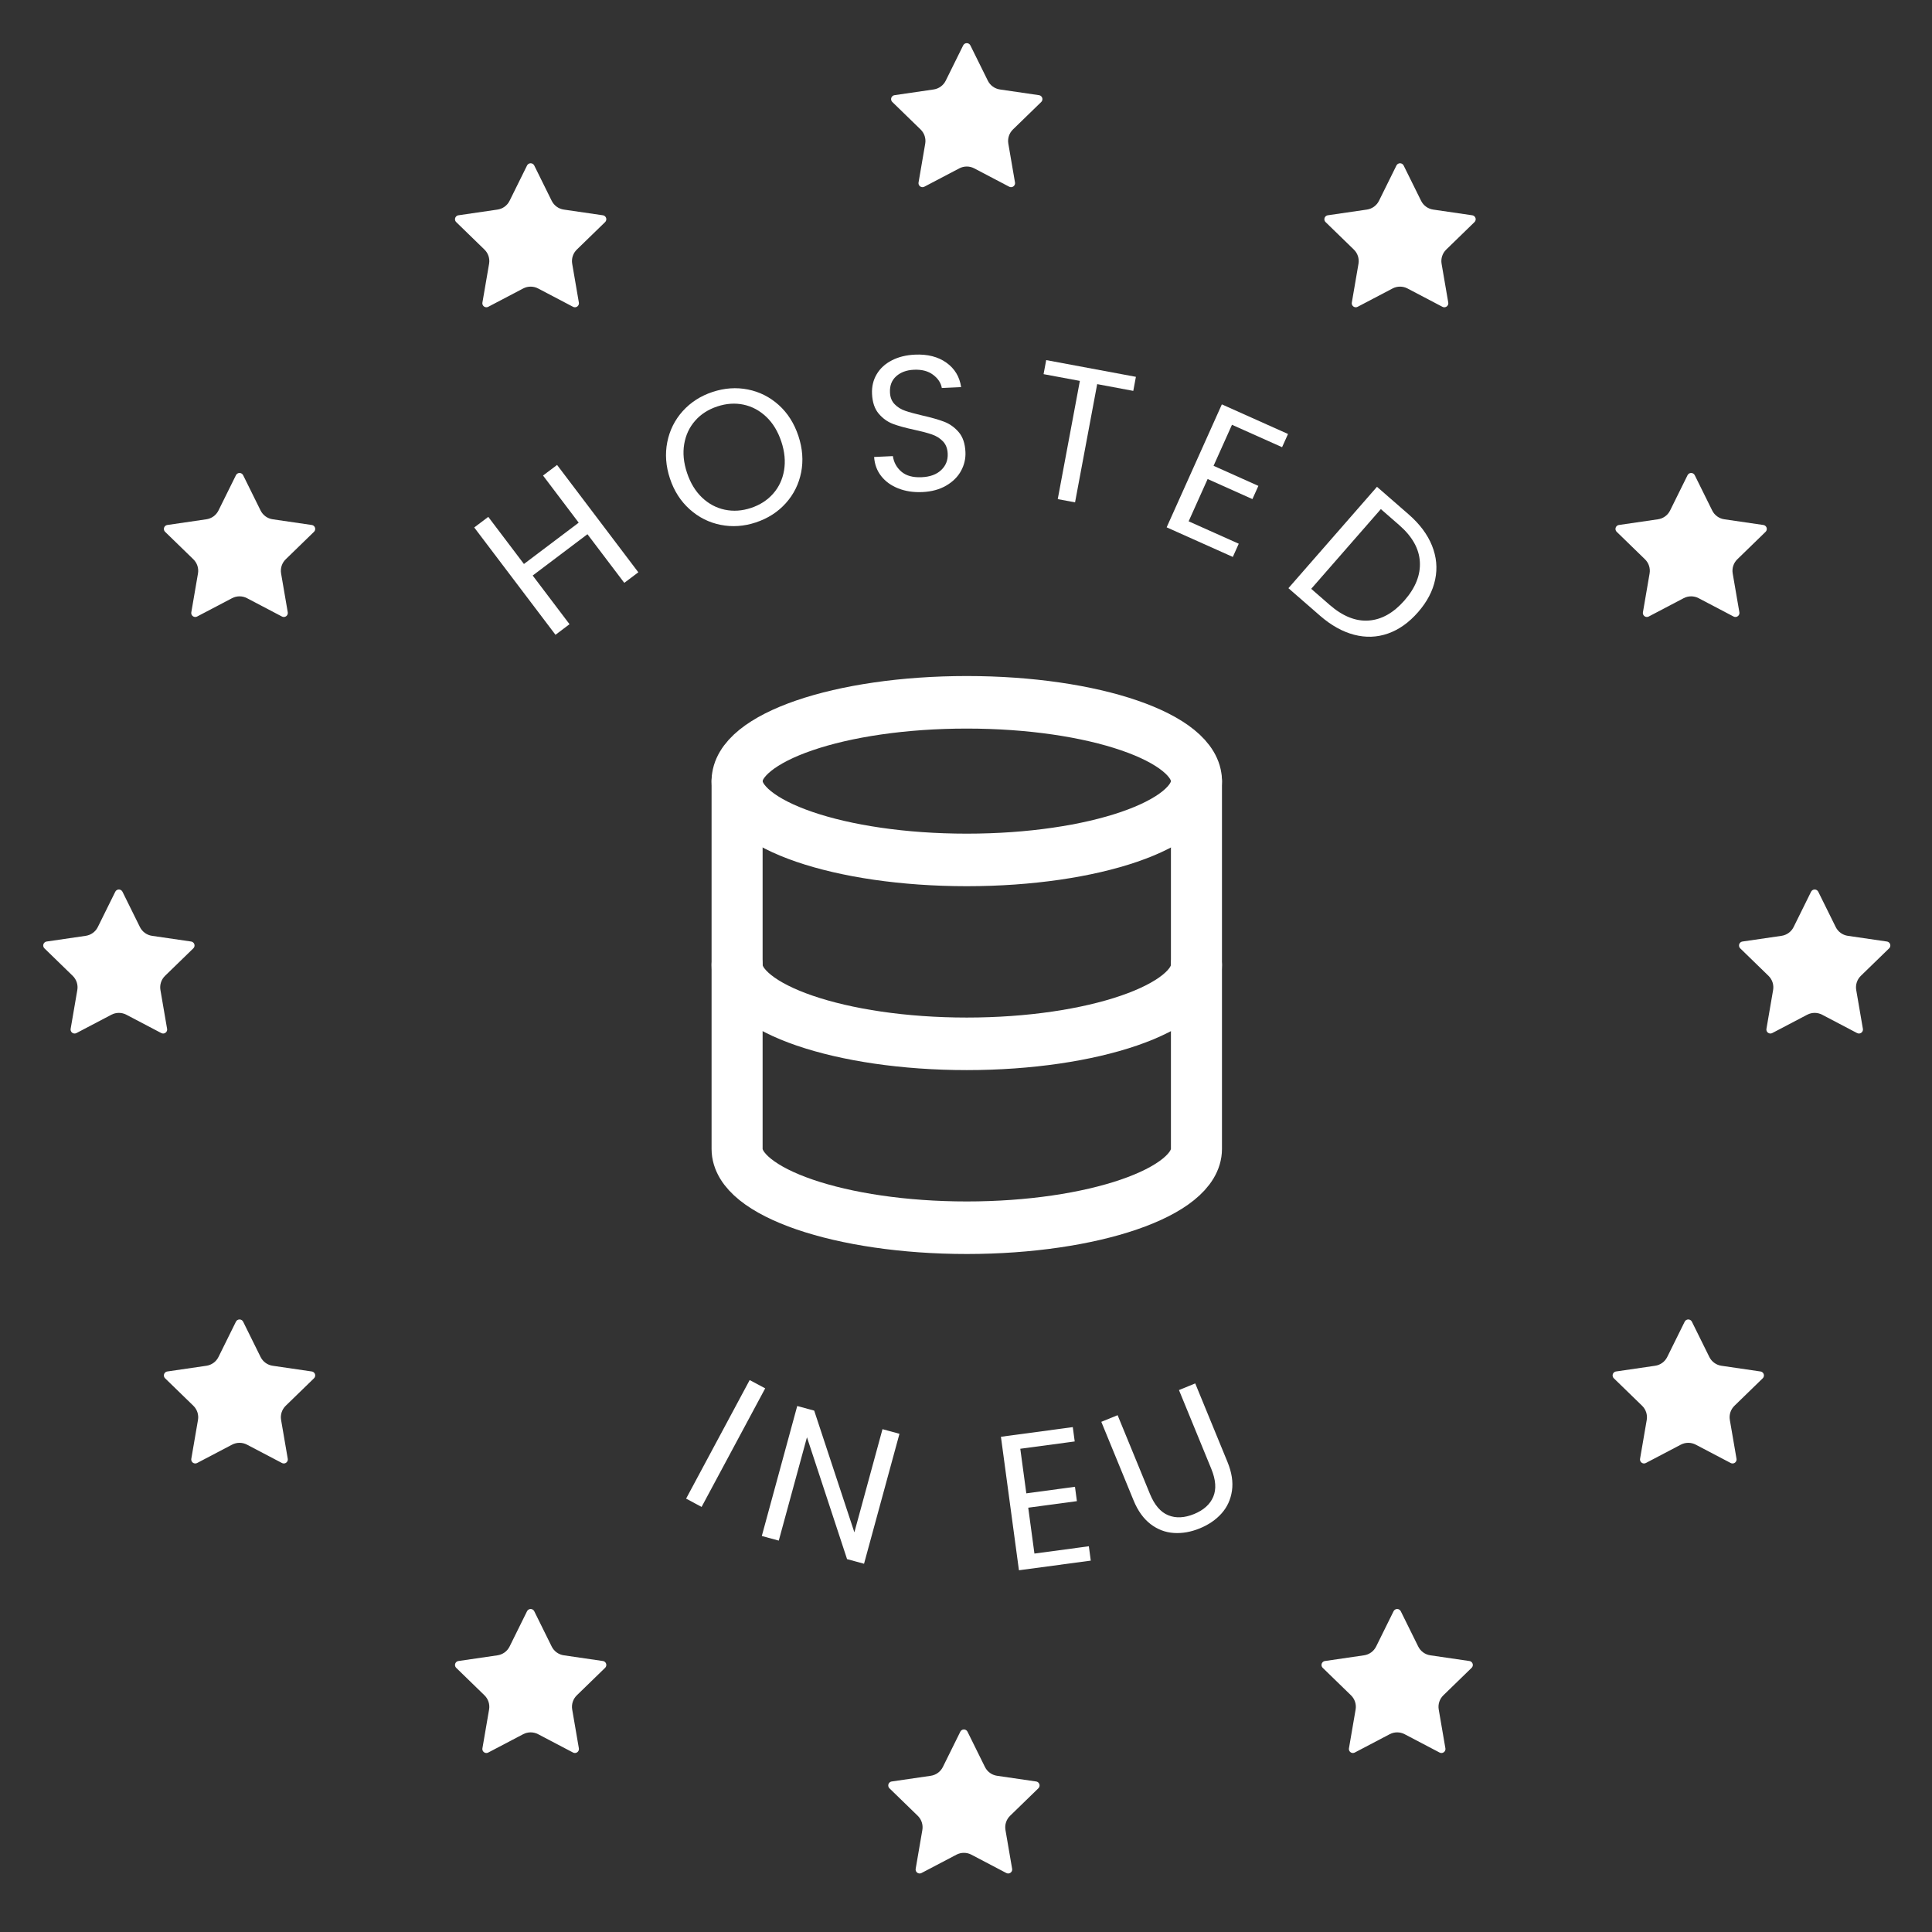 <?xml version="1.0" encoding="UTF-8" standalone="no"?>
<!DOCTYPE svg PUBLIC "-//W3C//DTD SVG 1.1//EN" "http://www.w3.org/Graphics/SVG/1.1/DTD/svg11.dtd">
<svg width="100%" height="100%" viewBox="0 0 600 600" version="1.1" xmlns="http://www.w3.org/2000/svg" xmlns:xlink="http://www.w3.org/1999/xlink" xml:space="preserve" xmlns:serif="http://www.serif.com/" style="fill-rule:evenodd;clip-rule:evenodd;stroke-linecap:round;stroke-linejoin:round;">
    <rect x="0" y="0" width="600" height="600" fill="#333333" stroke="none"/>
    <g transform="matrix(1,0,0,1,-2251.07,-5139.08)">
        <g id="badge_hosted-in-eu" transform="matrix(0.36,0,0,0.251,2251.07,5139.08)">
            <rect x="0" y="0" width="1668" height="2388" style="fill:none;"/>
            <g transform="matrix(6.526,0,0,9.343,834,146.814)">
                <g transform="matrix(1,0,0,1,-12,-12)">
                    <path d="M11.525,2.295C11.614,2.115 11.799,2 12,2C12.201,2 12.386,2.115 12.475,2.295L14.785,6.974C15.094,7.599 15.691,8.033 16.38,8.134L21.546,8.89C21.805,8.928 22,9.152 22,9.415C22,9.557 21.942,9.694 21.84,9.794L18.104,13.432C17.604,13.919 17.375,14.622 17.493,15.31L18.375,20.45C18.38,20.48 18.383,20.511 18.383,20.542C18.383,20.833 18.144,21.072 17.853,21.072C17.766,21.072 17.681,21.051 17.604,21.01L12.986,18.582C12.369,18.258 11.63,18.258 11.013,18.582L6.396,21.01C6.32,21.05 6.234,21.072 6.148,21.072C5.857,21.072 5.618,20.832 5.618,20.542C5.618,20.511 5.621,20.48 5.626,20.45L6.507,15.311C6.625,14.623 6.396,13.919 5.896,13.432L2.16,9.795C2.057,9.695 1.998,9.557 1.998,9.414C1.998,9.151 2.194,8.926 2.454,8.889L7.619,8.134C8.309,8.034 8.907,7.599 9.216,6.974L11.525,2.295Z" style="fill:white;fill-rule:nonzero;"/>
                </g>
            </g>
            <g transform="matrix(6.526,0,0,9.343,1207.76,295.426)">
                <g transform="matrix(1,0,0,1,-12,-12)">
                    <path d="M11.525,2.295C11.614,2.115 11.799,2 12,2C12.201,2 12.386,2.115 12.475,2.295L14.785,6.974C15.094,7.599 15.691,8.033 16.38,8.134L21.546,8.89C21.805,8.928 22,9.152 22,9.415C22,9.557 21.942,9.694 21.84,9.794L18.104,13.432C17.604,13.919 17.375,14.622 17.493,15.31L18.375,20.45C18.38,20.48 18.383,20.511 18.383,20.542C18.383,20.833 18.144,21.072 17.853,21.072C17.766,21.072 17.681,21.051 17.604,21.01L12.986,18.582C12.369,18.258 11.63,18.258 11.013,18.582L6.396,21.01C6.32,21.05 6.234,21.072 6.148,21.072C5.857,21.072 5.618,20.832 5.618,20.542C5.618,20.511 5.621,20.48 5.626,20.45L6.507,15.311C6.625,14.623 6.396,13.919 5.896,13.432L2.16,9.795C2.057,9.695 1.998,9.557 1.998,9.414C1.998,9.151 2.194,8.926 2.454,8.889L7.619,8.134C8.309,8.034 8.907,7.599 9.216,6.974L11.525,2.295Z" style="fill:white;fill-rule:nonzero;"/>
                </g>
            </g>
            <g transform="matrix(6.526,0,0,9.343,1458.89,678.621)">
                <g transform="matrix(1,0,0,1,-12,-12)">
                    <path d="M11.525,2.295C11.614,2.115 11.799,2 12,2C12.201,2 12.386,2.115 12.475,2.295L14.785,6.974C15.094,7.599 15.691,8.033 16.38,8.134L21.546,8.89C21.805,8.928 22,9.152 22,9.415C22,9.557 21.942,9.694 21.84,9.794L18.104,13.432C17.604,13.919 17.375,14.622 17.493,15.31L18.375,20.45C18.38,20.48 18.383,20.511 18.383,20.542C18.383,20.833 18.144,21.072 17.853,21.072C17.766,21.072 17.681,21.051 17.604,21.01L12.986,18.582C12.369,18.258 11.63,18.258 11.013,18.582L6.396,21.01C6.32,21.05 6.234,21.072 6.148,21.072C5.857,21.072 5.618,20.832 5.618,20.542C5.618,20.511 5.621,20.48 5.626,20.45L6.507,15.311C6.625,14.623 6.396,13.919 5.896,13.432L2.16,9.795C2.057,9.695 1.998,9.557 1.998,9.414C1.998,9.151 2.194,8.926 2.454,8.889L7.619,8.134C8.309,8.034 8.907,7.599 9.216,6.974L11.525,2.295Z" style="fill:white;fill-rule:nonzero;"/>
                </g>
            </g>
            <g transform="matrix(-6.526,0,0,9.343,457.767,295.426)">
                <g transform="matrix(1,0,0,1,-12,-12)">
                    <path d="M11.525,2.295C11.614,2.115 11.799,2 12,2C12.201,2 12.386,2.115 12.475,2.295L14.785,6.974C15.094,7.599 15.691,8.033 16.38,8.134L21.546,8.89C21.805,8.928 22,9.152 22,9.415C22,9.557 21.942,9.694 21.84,9.794L18.104,13.432C17.604,13.919 17.375,14.622 17.493,15.31L18.375,20.45C18.38,20.48 18.383,20.511 18.383,20.542C18.383,20.833 18.144,21.072 17.853,21.072C17.766,21.072 17.681,21.051 17.604,21.01L12.986,18.582C12.369,18.258 11.63,18.258 11.013,18.582L6.396,21.01C6.32,21.05 6.234,21.072 6.148,21.072C5.857,21.072 5.618,20.832 5.618,20.542C5.618,20.511 5.621,20.48 5.626,20.45L6.507,15.311C6.625,14.623 6.396,13.919 5.896,13.432L2.16,9.795C2.057,9.695 1.998,9.557 1.998,9.414C1.998,9.151 2.194,8.926 2.454,8.889L7.619,8.134C8.309,8.034 8.907,7.599 9.216,6.974L11.525,2.295Z" style="fill:white;fill-rule:nonzero;"/>
                </g>
            </g>
            <g transform="matrix(-6.526,0,0,9.343,206.639,678.621)">
                <g transform="matrix(1,0,0,1,-12,-12)">
                    <path d="M11.525,2.295C11.614,2.115 11.799,2 12,2C12.201,2 12.386,2.115 12.475,2.295L14.785,6.974C15.094,7.599 15.691,8.033 16.38,8.134L21.546,8.89C21.805,8.928 22,9.152 22,9.415C22,9.557 21.942,9.694 21.84,9.794L18.104,13.432C17.604,13.919 17.375,14.622 17.493,15.31L18.375,20.45C18.38,20.48 18.383,20.511 18.383,20.542C18.383,20.833 18.144,21.072 17.853,21.072C17.766,21.072 17.681,21.051 17.604,21.01L12.986,18.582C12.369,18.258 11.63,18.258 11.013,18.582L6.396,21.01C6.32,21.05 6.234,21.072 6.148,21.072C5.857,21.072 5.618,20.832 5.618,20.542C5.618,20.511 5.621,20.48 5.626,20.45L6.507,15.311C6.625,14.623 6.396,13.919 5.896,13.432L2.16,9.795C2.057,9.695 1.998,9.557 1.998,9.414C1.998,9.151 2.194,8.926 2.454,8.889L7.619,8.134C8.309,8.034 8.907,7.599 9.216,6.974L11.525,2.295Z" style="fill:white;fill-rule:nonzero;"/>
                </g>
            </g>
            <g transform="matrix(-6.526,0,0,9.343,102.549,1194)">
                <g transform="matrix(1,0,0,1,-12,-12)">
                    <path d="M11.525,2.295C11.614,2.115 11.799,2 12,2C12.201,2 12.386,2.115 12.475,2.295L14.785,6.974C15.094,7.599 15.691,8.033 16.38,8.134L21.546,8.89C21.805,8.928 22,9.152 22,9.415C22,9.557 21.942,9.694 21.84,9.794L18.104,13.432C17.604,13.919 17.375,14.622 17.493,15.31L18.375,20.45C18.38,20.48 18.383,20.511 18.383,20.542C18.383,20.833 18.144,21.072 17.853,21.072C17.766,21.072 17.681,21.051 17.604,21.01L12.986,18.582C12.369,18.258 11.63,18.258 11.013,18.582L6.396,21.01C6.32,21.05 6.234,21.072 6.148,21.072C5.857,21.072 5.618,20.832 5.618,20.542C5.618,20.511 5.621,20.48 5.626,20.45L6.507,15.311C6.625,14.623 6.396,13.919 5.896,13.432L2.16,9.795C2.057,9.695 1.998,9.557 1.998,9.414C1.998,9.151 2.194,8.926 2.454,8.889L7.619,8.134C8.309,8.034 8.907,7.599 9.216,6.974L11.525,2.295Z" style="fill:white;fill-rule:nonzero;"/>
                </g>
            </g>
            <g transform="matrix(-6.526,0,0,9.343,1565.45,1194)">
                <g transform="matrix(1,0,0,1,-12,-12)">
                    <path d="M11.525,2.295C11.614,2.115 11.799,2 12,2C12.201,2 12.386,2.115 12.475,2.295L14.785,6.974C15.094,7.599 15.691,8.033 16.38,8.134L21.546,8.89C21.805,8.928 22,9.152 22,9.415C22,9.557 21.942,9.694 21.84,9.794L18.104,13.432C17.604,13.919 17.375,14.622 17.493,15.31L18.375,20.45C18.38,20.48 18.383,20.511 18.383,20.542C18.383,20.833 18.144,21.072 17.853,21.072C17.766,21.072 17.681,21.051 17.604,21.01L12.986,18.582C12.369,18.258 11.63,18.258 11.013,18.582L6.396,21.01C6.32,21.05 6.234,21.072 6.148,21.072C5.857,21.072 5.618,20.832 5.618,20.542C5.618,20.511 5.621,20.48 5.626,20.45L6.507,15.311C6.625,14.623 6.396,13.919 5.896,13.432L2.16,9.795C2.057,9.695 1.998,9.557 1.998,9.414C1.998,9.151 2.194,8.926 2.454,8.889L7.619,8.134C8.309,8.034 8.907,7.599 9.216,6.974L11.525,2.295Z" style="fill:white;fill-rule:nonzero;"/>
                </g>
            </g>
            <g transform="matrix(-6.526,0,0,9.343,831.529,2233.27)">
                <g transform="matrix(1,0,0,1,-12,-12)">
                    <path d="M11.525,2.295C11.614,2.115 11.799,2 12,2C12.201,2 12.386,2.115 12.475,2.295L14.785,6.974C15.094,7.599 15.691,8.033 16.38,8.134L21.546,8.89C21.805,8.928 22,9.152 22,9.415C22,9.557 21.942,9.694 21.84,9.794L18.104,13.432C17.604,13.919 17.375,14.622 17.493,15.31L18.375,20.45C18.38,20.48 18.383,20.511 18.383,20.542C18.383,20.833 18.144,21.072 17.853,21.072C17.766,21.072 17.681,21.051 17.604,21.01L12.986,18.582C12.369,18.258 11.63,18.258 11.013,18.582L6.396,21.01C6.32,21.05 6.234,21.072 6.148,21.072C5.857,21.072 5.618,20.832 5.618,20.542C5.618,20.511 5.621,20.48 5.626,20.45L6.507,15.311C6.625,14.623 6.396,13.919 5.896,13.432L2.16,9.795C2.057,9.695 1.998,9.557 1.998,9.414C1.998,9.151 2.194,8.926 2.454,8.889L7.619,8.134C8.309,8.034 8.907,7.599 9.216,6.974L11.525,2.295Z" style="fill:white;fill-rule:nonzero;"/>
                </g>
            </g>
            <g transform="matrix(-6.526,0,0,9.343,206.639,1725.96)">
                <g transform="matrix(1,0,0,1,-12,-12)">
                    <path d="M11.525,2.295C11.614,2.115 11.799,2 12,2C12.201,2 12.386,2.115 12.475,2.295L14.785,6.974C15.094,7.599 15.691,8.033 16.38,8.134L21.546,8.89C21.805,8.928 22,9.152 22,9.415C22,9.557 21.942,9.694 21.84,9.794L18.104,13.432C17.604,13.919 17.375,14.622 17.493,15.31L18.375,20.45C18.38,20.48 18.383,20.511 18.383,20.542C18.383,20.833 18.144,21.072 17.853,21.072C17.766,21.072 17.681,21.051 17.604,21.01L12.986,18.582C12.369,18.258 11.63,18.258 11.013,18.582L6.396,21.01C6.32,21.05 6.234,21.072 6.148,21.072C5.857,21.072 5.618,20.832 5.618,20.542C5.618,20.511 5.621,20.48 5.626,20.45L6.507,15.311C6.625,14.623 6.396,13.919 5.896,13.432L2.16,9.795C2.057,9.695 1.998,9.557 1.998,9.414C1.998,9.151 2.194,8.926 2.454,8.889L7.619,8.134C8.309,8.034 8.907,7.599 9.216,6.974L11.525,2.295Z" style="fill:white;fill-rule:nonzero;"/>
                </g>
            </g>
            <g transform="matrix(-6.526,0,0,9.343,457.767,2084.21)">
                <g transform="matrix(1,0,0,1,-12,-12)">
                    <path d="M11.525,2.295C11.614,2.115 11.799,2 12,2C12.201,2 12.386,2.115 12.475,2.295L14.785,6.974C15.094,7.599 15.691,8.033 16.38,8.134L21.546,8.89C21.805,8.928 22,9.152 22,9.415C22,9.557 21.942,9.694 21.84,9.794L18.104,13.432C17.604,13.919 17.375,14.622 17.493,15.31L18.375,20.45C18.38,20.48 18.383,20.511 18.383,20.542C18.383,20.833 18.144,21.072 17.853,21.072C17.766,21.072 17.681,21.051 17.604,21.01L12.986,18.582C12.369,18.258 11.63,18.258 11.013,18.582L6.396,21.01C6.32,21.05 6.234,21.072 6.148,21.072C5.857,21.072 5.618,20.832 5.618,20.542C5.618,20.511 5.621,20.48 5.626,20.45L6.507,15.311C6.625,14.623 6.396,13.919 5.896,13.432L2.16,9.795C2.057,9.695 1.998,9.557 1.998,9.414C1.998,9.151 2.194,8.926 2.454,8.889L7.619,8.134C8.309,8.034 8.907,7.599 9.216,6.974L11.525,2.295Z" style="fill:white;fill-rule:nonzero;"/>
                </g>
            </g>
            <g transform="matrix(6.526,0,0,9.343,1456.42,1725.96)">
                <g transform="matrix(1,0,0,1,-12,-12)">
                    <path d="M11.525,2.295C11.614,2.115 11.799,2 12,2C12.201,2 12.386,2.115 12.475,2.295L14.785,6.974C15.094,7.599 15.691,8.033 16.38,8.134L21.546,8.89C21.805,8.928 22,9.152 22,9.415C22,9.557 21.942,9.694 21.84,9.794L18.104,13.432C17.604,13.919 17.375,14.622 17.493,15.31L18.375,20.45C18.38,20.48 18.383,20.511 18.383,20.542C18.383,20.833 18.144,21.072 17.853,21.072C17.766,21.072 17.681,21.051 17.604,21.01L12.986,18.582C12.369,18.258 11.63,18.258 11.013,18.582L6.396,21.01C6.32,21.05 6.234,21.072 6.148,21.072C5.857,21.072 5.618,20.832 5.618,20.542C5.618,20.511 5.621,20.48 5.626,20.45L6.507,15.311C6.625,14.623 6.396,13.919 5.896,13.432L2.16,9.795C2.057,9.695 1.998,9.557 1.998,9.414C1.998,9.151 2.194,8.926 2.454,8.889L7.619,8.134C8.309,8.034 8.907,7.599 9.216,6.974L11.525,2.295Z" style="fill:white;fill-rule:nonzero;"/>
                </g>
            </g>
            <g transform="matrix(6.526,0,0,9.343,1205.29,2084.21)">
                <g transform="matrix(1,0,0,1,-12,-12)">
                    <path d="M11.525,2.295C11.614,2.115 11.799,2 12,2C12.201,2 12.386,2.115 12.475,2.295L14.785,6.974C15.094,7.599 15.691,8.033 16.38,8.134L21.546,8.89C21.805,8.928 22,9.152 22,9.415C22,9.557 21.942,9.694 21.84,9.794L18.104,13.432C17.604,13.919 17.375,14.622 17.493,15.31L18.375,20.45C18.38,20.48 18.383,20.511 18.383,20.542C18.383,20.833 18.144,21.072 17.853,21.072C17.766,21.072 17.681,21.051 17.604,21.01L12.986,18.582C12.369,18.258 11.63,18.258 11.013,18.582L6.396,21.01C6.32,21.05 6.234,21.072 6.148,21.072C5.857,21.072 5.618,20.832 5.618,20.542C5.618,20.511 5.621,20.48 5.626,20.45L6.507,15.311C6.625,14.623 6.396,13.919 5.896,13.432L2.16,9.795C2.057,9.695 1.998,9.557 1.998,9.414C1.998,9.151 2.194,8.926 2.454,8.889L7.619,8.134C8.309,8.034 8.907,7.599 9.216,6.974L11.525,2.295Z" style="fill:white;fill-rule:nonzero;"/>
                </g>
            </g>
            <g transform="matrix(22.015,0,0,32.505,834,1194)">
                <g transform="matrix(1,0,0,1,-12,-12)">
                    <ellipse cx="12" cy="5" rx="9" ry="3" style="fill:none;stroke:white;stroke-width:2px;"/>
                    <path d="M3,5L3,19C3,20.646 7.063,22 12,22C16.937,22 21,20.646 21,19L21,5" style="fill:none;fill-rule:nonzero;stroke:white;stroke-width:2px;"/>
                    <path d="M3,12C3,13.646 7.063,15 12,15C16.937,15 21,13.646 21,12" style="fill:none;fill-rule:nonzero;stroke:white;stroke-width:2px;"/>
                </g>
            </g>
            <g transform="matrix(2.905,0,0,3.548,-6458.59,-15251.1)">
                <path d="M2450.5,4782.66L2431.61,4824.01L2427.01,4821.12L2445.89,4779.77L2450.5,4782.66Z" style="fill:white;fill-rule:nonzero;"/>
                <path d="M2479.85,4843.83L2474.81,4842.22L2462.9,4799.72L2454.53,4835.76L2449.49,4834.15L2460.01,4788.82L2465.05,4790.43L2476.98,4832.87L2485.33,4796.9L2490.37,4798.51L2479.85,4843.83Z" style="fill:white;fill-rule:nonzero;"/>
                <path d="M2526.25,4803.73L2528.04,4819.28L2542.49,4816.99L2543.06,4822L2528.61,4824.28L2530.45,4840.28L2546.61,4837.73L2547.18,4842.74L2525.85,4846.1L2520.5,4799.55L2541.84,4796.18L2542.41,4801.18L2526.25,4803.73Z" style="fill:white;fill-rule:nonzero;"/>
                <path d="M2555.15,4792.02L2564.75,4819.48C2566.1,4823.34 2567.9,4825.82 2570.17,4826.91C2572.43,4828.01 2575,4827.86 2577.87,4826.49C2580.7,4825.12 2582.6,4823.12 2583.55,4820.48C2584.51,4817.84 2584.32,4814.59 2582.97,4810.73L2573.37,4783.26L2578.2,4780.94L2587.78,4808.34C2589.04,4811.95 2589.49,4815.29 2589.11,4818.36C2588.73,4821.42 2587.7,4824.07 2586.02,4826.28C2584.33,4828.5 2582.18,4830.23 2579.55,4831.49C2576.93,4832.75 2574.36,4833.29 2571.83,4833.09C2569.3,4832.9 2567,4831.86 2564.91,4829.98C2562.83,4828.1 2561.15,4825.35 2559.89,4821.74L2550.31,4794.34L2555.15,4792.02Z" style="fill:white;fill-rule:nonzero;"/>
            </g>
            <g transform="matrix(2.905,0,0,3.449,-6477.52,-15032.8)">
                <path d="M2395.21,4525.39L2419.34,4563.9L2415.17,4567.69L2404.23,4550.24L2387.97,4565.06L2398.91,4582.52L2394.74,4586.32L2370.61,4547.82L2374.78,4544.02L2385.37,4560.92L2401.63,4546.1L2391.04,4529.19L2395.21,4525.39Z" style="fill:white;fill-rule:nonzero;"/>
                <path d="M2454.24,4546.01C2450.72,4547.42 2447.23,4547.71 2443.78,4546.88C2440.32,4546.05 2437.26,4544.19 2434.59,4541.3C2431.91,4538.4 2429.96,4534.73 2428.73,4530.26C2427.5,4525.79 2427.24,4521.43 2427.94,4517.18C2428.64,4512.94 2430.18,4509.23 2432.53,4506.07C2434.89,4502.92 2437.83,4500.63 2441.35,4499.22C2444.91,4497.79 2448.42,4497.49 2451.87,4498.32C2455.33,4499.15 2458.38,4501.01 2461.03,4503.88C2463.68,4506.76 2465.62,4510.46 2466.87,4514.97C2468.11,4519.48 2468.38,4523.85 2467.69,4528.06C2467,4532.28 2465.47,4535.97 2463.12,4539.13C2460.76,4542.29 2457.8,4544.58 2454.24,4546.01ZM2452.81,4540.81C2455.46,4539.75 2457.65,4538.05 2459.36,4535.71C2461.08,4533.37 2462.16,4530.57 2462.62,4527.33C2463.07,4524.08 2462.8,4520.64 2461.8,4517C2460.78,4513.32 2459.29,4510.36 2457.32,4508.11C2455.35,4505.86 2453.11,4504.41 2450.59,4503.76C2448.07,4503.12 2445.47,4503.33 2442.78,4504.41C2440.09,4505.49 2437.9,4507.19 2436.21,4509.53C2434.51,4511.86 2433.43,4514.64 2432.97,4517.87C2432.51,4521.09 2432.78,4524.55 2433.8,4528.23C2434.8,4531.86 2436.29,4534.82 2438.26,4537.09C2440.24,4539.36 2442.5,4540.81 2445.03,4541.45C2447.57,4542.09 2450.16,4541.88 2452.81,4540.81Z" style="fill:white;fill-rule:nonzero;"/>
                <path d="M2503.69,4535.12C2501.05,4535.26 2498.67,4534.83 2496.54,4533.81C2494.41,4532.8 2492.72,4531.32 2491.46,4529.38C2490.2,4527.44 2489.5,4525.15 2489.36,4522.53L2494.93,4522.22C2495.2,4524.47 2496.05,4526.33 2497.46,4527.8C2498.88,4529.27 2500.89,4529.94 2503.49,4529.79C2505.97,4529.66 2507.9,4528.8 2509.28,4527.22C2510.66,4525.65 2511.3,4523.68 2511.21,4521.33C2511.14,4519.48 2510.67,4518.01 2509.78,4516.9C2508.9,4515.8 2507.81,4514.98 2506.53,4514.45C2505.24,4513.91 2503.52,4513.36 2501.35,4512.79C2498.68,4512.1 2496.54,4511.39 2494.92,4510.65C2493.3,4509.9 2491.9,4508.67 2490.7,4506.96C2489.51,4505.25 2488.85,4502.89 2488.74,4499.89C2488.64,4497.26 2489.11,4494.9 2490.14,4492.82C2491.17,4490.73 2492.67,4489.07 2494.64,4487.86C2496.6,4486.64 2498.89,4485.96 2501.49,4485.82C2505.23,4485.61 2508.34,4486.57 2510.82,4488.7C2513.29,4490.83 2514.75,4493.76 2515.2,4497.47L2509.47,4497.79C2509.2,4495.95 2508.34,4494.37 2506.87,4493.04C2505.41,4491.71 2503.51,4491.11 2501.17,4491.24C2498.99,4491.36 2497.24,4492.14 2495.92,4493.57C2494.59,4495.01 2493.97,4496.95 2494.07,4499.39C2494.13,4501.15 2494.6,4502.55 2495.46,4503.61C2496.32,4504.68 2497.37,4505.46 2498.6,4505.97C2499.82,4506.48 2501.54,4507.05 2503.74,4507.67C2506.42,4508.4 2508.57,4509.15 2510.21,4509.91C2511.85,4510.68 2513.27,4511.92 2514.49,4513.63C2515.7,4515.34 2516.37,4517.72 2516.48,4520.76C2516.57,4523.11 2516.14,4525.36 2515.18,4527.49C2514.23,4529.62 2512.76,4531.39 2510.78,4532.79C2508.8,4534.19 2506.44,4534.97 2503.69,4535.12Z" style="fill:white;fill-rule:nonzero;"/>
                <path d="M2567.1,4493.78L2566.32,4498.82L2555.6,4496.4L2549.03,4538.81L2543.89,4537.65L2550.46,4495.24L2539.68,4492.82L2540.46,4487.78L2567.1,4493.78Z" style="fill:white;fill-rule:nonzero;"/>
                <path d="M2595.63,4510.98L2590.16,4525.7L2603.47,4532.9L2601.7,4537.64L2588.4,4530.44L2582.76,4545.61L2597.64,4553.65L2595.88,4558.39L2576.23,4547.77L2592.62,4503.66L2612.27,4514.28L2610.51,4519.02L2595.63,4510.98Z" style="fill:white;fill-rule:nonzero;"/>
                <path d="M2648.08,4543.11C2651.37,4546.57 2653.68,4550.3 2655.02,4554.31C2656.36,4558.33 2656.68,4562.38 2655.97,4566.48C2655.27,4570.58 2653.57,4574.49 2650.88,4578.21C2648.19,4581.93 2645.21,4584.49 2641.95,4585.87C2638.7,4587.25 2635.34,4587.39 2631.89,4586.3C2628.44,4585.21 2625.07,4582.94 2621.78,4579.48L2612.39,4569.6L2638.69,4533.23L2648.08,4543.11ZM2624.61,4575.57C2628.5,4579.66 2632.37,4581.54 2636.22,4581.21C2640.07,4580.88 2643.61,4578.47 2646.86,4573.98C2650.13,4569.46 2651.65,4564.84 2651.42,4560.13C2651.2,4555.42 2649.15,4551.03 2645.29,4546.97L2639.84,4541.23L2619.16,4569.83L2624.61,4575.57Z" style="fill:white;fill-rule:nonzero;"/>
            </g>
        </g>
    </g>
</svg>
